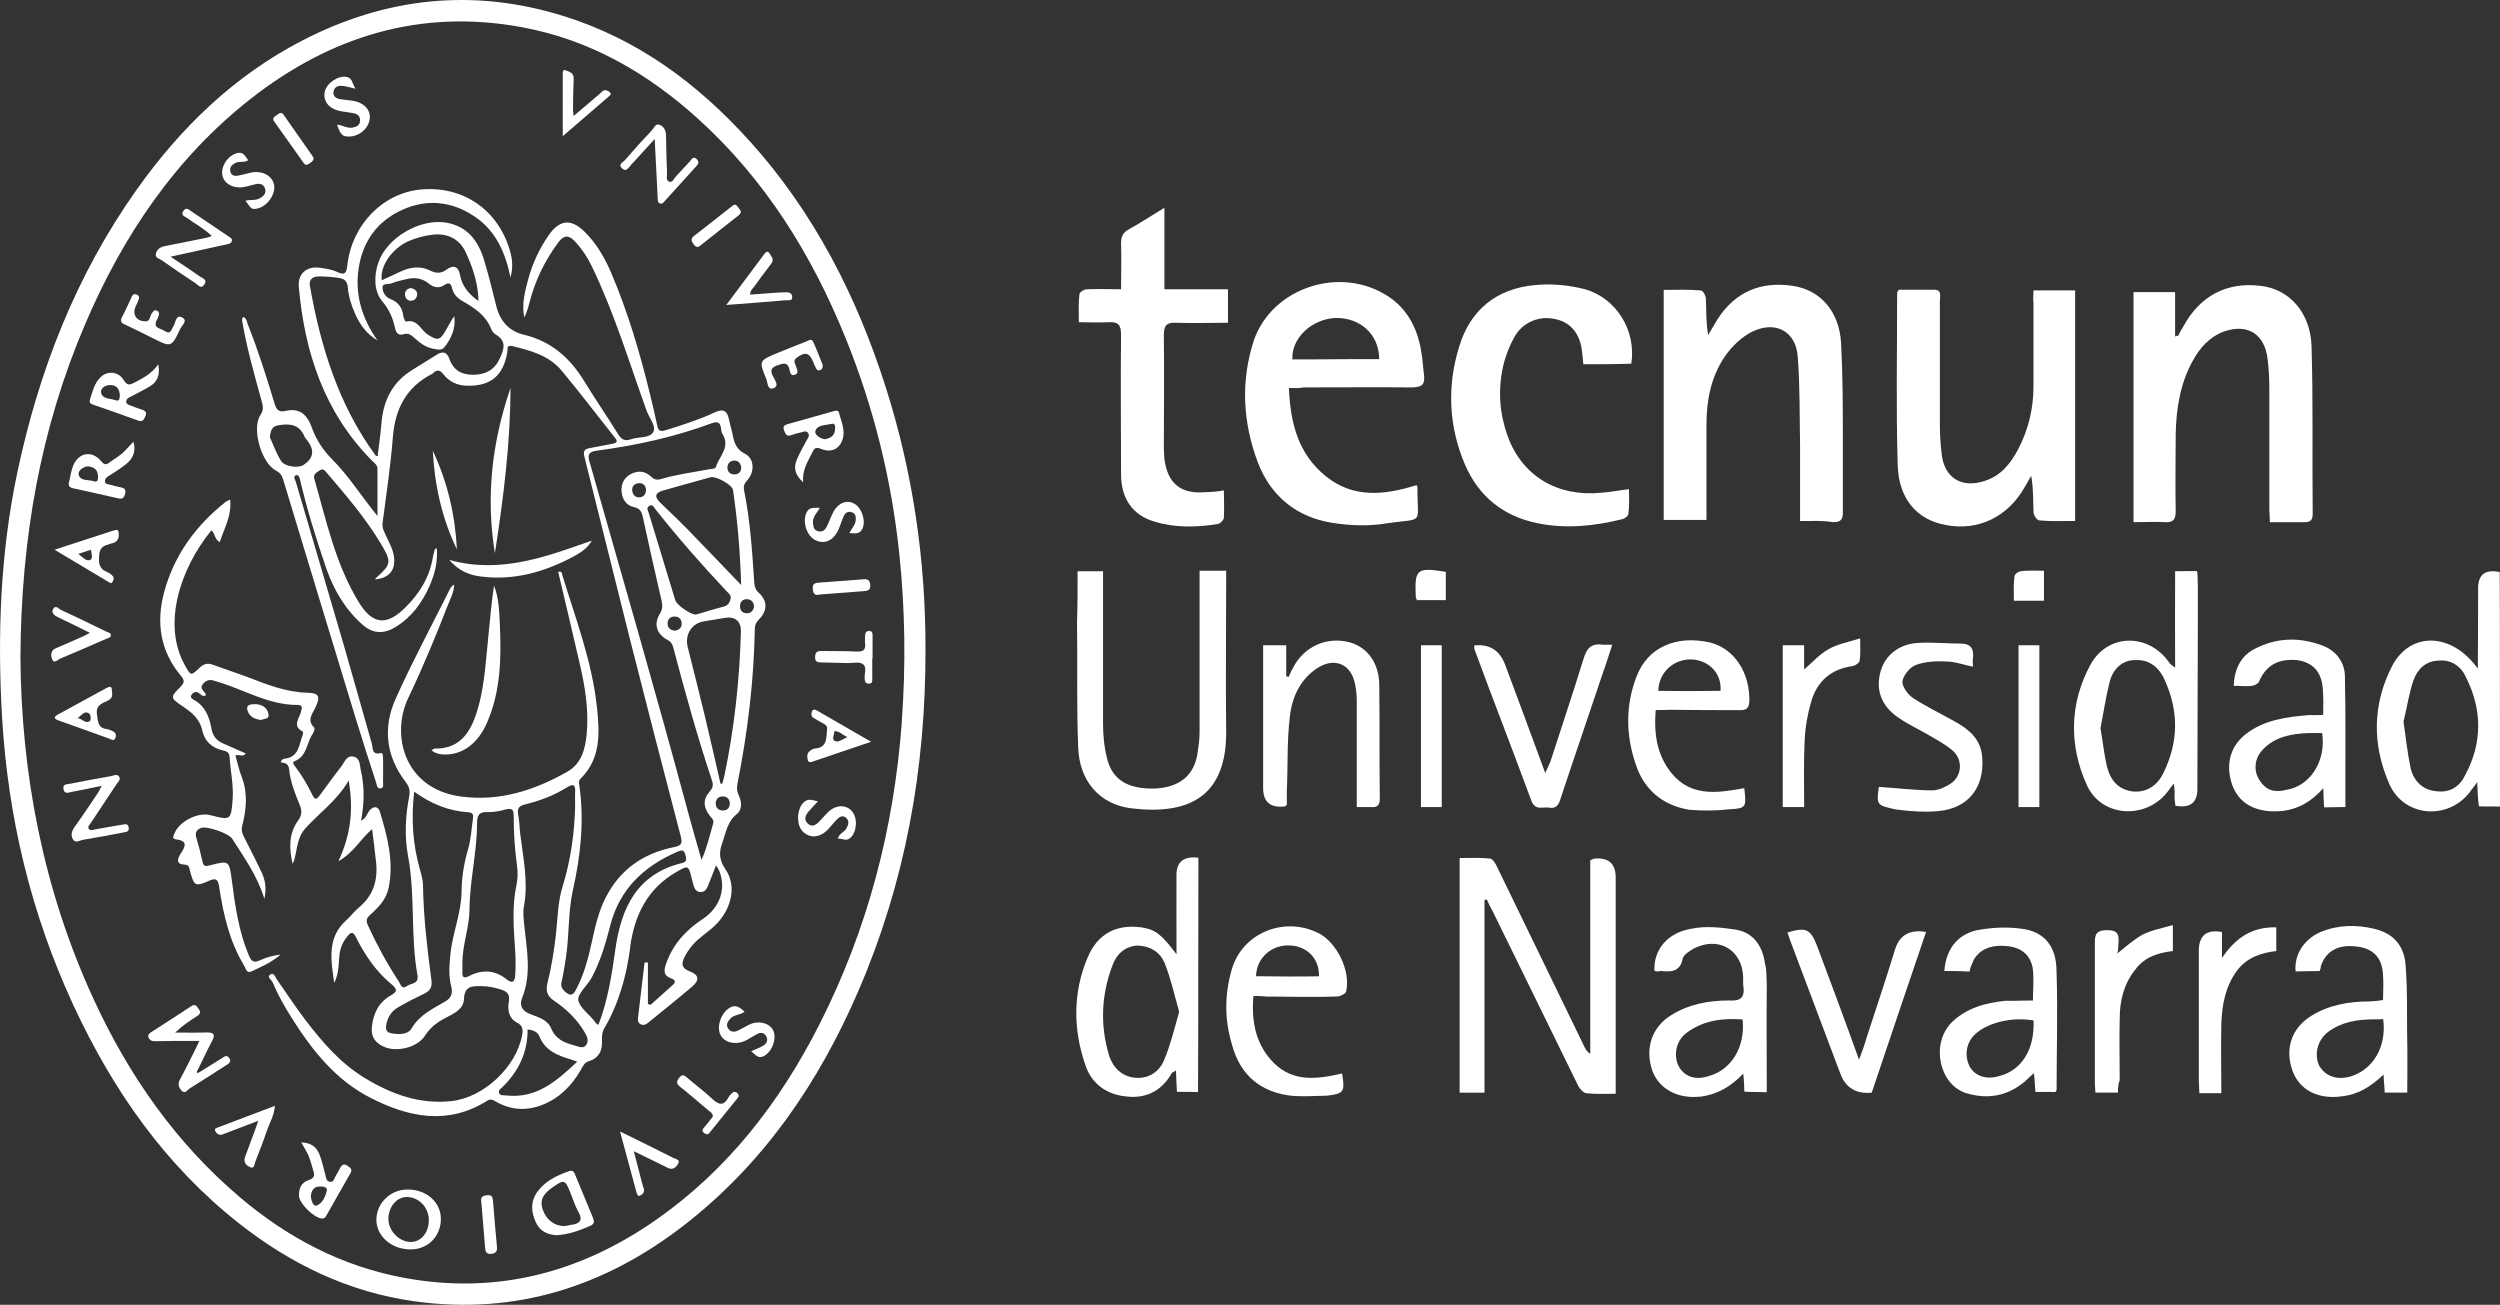 <?xml version="1.0" encoding="utf-8"?>
<!-- Generator: Adobe Illustrator 27.8.0, SVG Export Plug-In . SVG Version: 6.00 Build 0)  -->
<svg version="1.1" id="Capa_2_00000065035705811470077940000016810202743955049401_"
	 xmlns="http://www.w3.org/2000/svg" xmlns:xlink="http://www.w3.org/1999/xlink" x="0px" y="0px" viewBox="0 0 134.122 70"
	 style="enable-background:new 0 0 134.122 70;" xml:space="preserve">
<rect x="0" y="0" width="134.122" height="70" fill="#333333" stroke="none"/>
<g>
	<g id="Capa_1-2">
		<g>
			<g>
				<path style="fill:#FFFFFF;" d="M96.572,27.952c0-1.396,0-2.697,0-3.999c-0.03-1.613,0-3.223-0.125-4.807
					c-0.092-1.364-1.179-1.955-2.418-1.364c-0.588,0.279-1.117,0.805-1.488,1.334c-0.743,1.084-0.992,2.356-0.992,3.66
					c0,1.458,0,2.947,0,4.403c0,0.217,0,0.434,0,0.713c-0.775,0-1.518,0-2.294,0c0-4.061,0-8.155,0-12.34
					c0.651,0,1.334-0.03,1.984,0.03c0.125,0,0.279,0.279,0.279,0.466c0.03,0.621,0,1.271,0.125,1.922
					c0.155-0.279,0.342-0.558,0.496-0.838c0.962-1.488,2.326-2.047,4.031-1.797c1.488,0.217,2.51,1.364,2.605,3.101
					c0.092,1.797,0.092,3.597,0.092,5.425c0,1.209,0,2.418,0,3.627c0,0.404-0.125,0.526-0.526,0.526
					c-0.526-0.092-1.084-0.062-1.768-0.062L96.572,27.952z"/>
				<path style="fill:#FFFFFF;" d="M109.097,15.579c0.775,0,1.488,0,2.231,0c0,4.123,0,8.185,0,12.37
					c-0.651,0-1.301,0.03-1.922-0.03c-0.125,0-0.309-0.279-0.309-0.434c-0.03-0.621,0-1.271-0.125-1.955
					c-0.125,0.187-0.217,0.404-0.342,0.588c-0.9,1.613-2.51,2.388-4.248,2.047c-1.518-0.279-2.51-1.364-2.573-3.194
					c-0.092-3.101-0.03-6.2-0.03-9.272c0-0.03,0.03-0.062,0.092-0.155c0.588,0,1.239,0,1.892,0c0.434,0,0.309,0.342,0.309,0.588
					c0,2.201,0,4.435,0,6.636c0,0.526,0.03,1.055,0.092,1.551c0.125,1.301,1.055,1.892,2.294,1.488
					c0.9-0.279,1.426-0.962,1.83-1.735c0.526-1.022,0.805-2.139,0.805-3.318c0-1.518,0-3.007,0-4.527c-0.03-0.187,0-0.404,0-0.651
					L109.097,15.579z"/>
				<path style="fill:#FFFFFF;" d="M116.848,18.03c0.092-0.187,0.187-0.371,0.309-0.558c0.868-1.581,2.294-2.356,4.094-2.139
					c1.551,0.155,2.697,1.426,2.76,3.223c0.092,2.977,0.03,5.983,0.062,8.992c0,0.279-0.062,0.466-0.404,0.466
					c-0.588,0-1.209,0-1.892,0c0-0.247-0.03-0.466-0.03-0.683c0-2.171,0-4.34,0-6.512c0-0.526-0.03-1.055-0.092-1.551
					c-0.155-1.334-1.055-1.922-2.326-1.488c-0.775,0.279-1.301,0.868-1.675,1.551c-0.683,1.209-0.9,2.573-0.93,3.939
					c0,1.396-0.03,2.76,0,4.156c0,0.434-0.125,0.621-0.588,0.588c-0.526-0.03-1.084,0-1.675,0c0-4.123,0-8.217,0-12.34
					c0.713,0,1.426,0,2.231,0c0,0.805,0,1.613,0,2.388c0.062-0.062,0.125-0.062,0.155-0.03L116.848,18.03z"/>
				<path style="fill:#FFFFFF;" d="M74.444,28.069c2.012-0.287,1.583,0.125,1.601-1.925c0.007-0.035-0.027-0.042-0.045-0.12
					c-1.708,0.543-3.4,0.723-4.874-0.476c-1.473-1.199-1.892-2.802-1.979-4.732c0.329,0.005,0.546,0.022,0.778-0.032
					c1.979,0,3.892-0.017,5.794,0c0.588-0.005,0.733-0.155,0.678-0.681c-0.055-0.379-0.067-0.785-0.132-1.132
					c-0.175-1.251-0.713-2.371-1.792-3.071c-2.565-1.68-6.23-0.474-7.21,2.373c-0.715,2.211-0.583,4.408,0.222,6.544
					c0.698,1.817,2.084,2.922,3.954,3.226c0.987,0.165,2.042,0.197,3.002,0.025L74.444,28.069z M71.667,17.057
					c1.324-0.012,2.316,0.888,2.328,2.211c-1.573-0.012-3.121,0.02-4.662,0.015C69.281,18.134,70.371,17.112,71.667,17.057
					L71.667,17.057z"/>
				<path style="fill:#FFFFFF;" d="M84.945,19.548c-0.03-0.217-0.03-0.404-0.062-0.621c-0.092-0.992-0.588-1.613-1.396-1.797
					c-0.868-0.217-1.768,0.125-2.231,0.93c-0.279,0.496-0.496,1.055-0.621,1.613c-0.279,1.271-0.187,2.51,0.247,3.72
					c0.775,2.139,2.668,3.286,5.053,3.039c0.466-0.03,0.9-0.125,1.458-0.187c0,0.434,0.03,0.868-0.03,1.301
					c0,0.125-0.187,0.279-0.342,0.309c-1.488,0.371-3.007,0.526-4.527,0.217c-1.83-0.371-3.164-1.426-3.907-3.164
					c-0.868-2.047-0.962-4.186-0.309-6.295c0.588-1.984,2.014-3.131,4.061-3.318c0.868-0.092,1.83,0,2.668,0.217
					c1.705,0.466,2.79,2.231,2.51,3.999c-0.838,0.03-1.705,0.03-2.573,0.03V19.548z"/>
				<path style="fill:#FFFFFF;" d="M65.659,26.309c0,0.496,0.03,0.992,0,1.458c0,0.125-0.187,0.309-0.309,0.342
					c-1.147,0.187-2.294,0.217-3.41-0.125c-1.179-0.342-1.797-1.239-1.797-2.543c0-2.481-0.03-4.991,0-7.472
					c0-0.558-0.155-0.713-0.683-0.683c-0.496,0.03-0.992,0-1.581,0c0-0.526-0.03-1.022,0.03-1.488c0-0.125,0.247-0.279,0.404-0.279
					c0.588-0.03,1.147,0,1.83,0c0-0.838,0.03-1.643,0-2.451c0-0.371,0.092-0.588,0.434-0.775c0.621-0.342,1.179-0.713,1.892-1.147
					c0,1.518,0,2.914,0,4.373c1.179,0,2.264,0,3.41,0c0,0.621,0,1.147,0,1.797c-0.93,0-1.86,0.03-2.79,0
					c-0.496-0.03-0.651,0.155-0.651,0.651c0.03,2.047,0,4.094,0,6.14c0,0.187,0.03,0.371,0.03,0.526
					c0.187,1.334,0.9,1.892,2.231,1.768c0.309,0,0.621-0.03,0.962-0.092L65.659,26.309z"/>
				<path style="fill:#FFFFFF;" d="M79.642,48.293c0,3.41,0,6.853,0,10.326c-0.466,0-0.868,0-1.334,0c0-4.156,0-8.342,0-12.587
					c0.558,0,1.117-0.03,1.643,0.03c0.155,0.03,0.309,0.309,0.404,0.526c1.551,3.194,3.101,6.387,4.652,9.581
					c0.062,0.125,0.125,0.247,0.309,0.371c0-3.473,0-6.946,0-10.386c0.125-0.062,0.187-0.092,0.247-0.092
					c0.745-0.061,1.117,0.279,1.117,1.022c0,3.597,0,7.192,0,10.79c0,0.247,0,0.496,0,0.805c-0.588,0-1.084,0.03-1.581-0.03
					c-0.155-0.03-0.342-0.217-0.434-0.404c-1.518-3.101-3.039-6.2-4.557-9.301c-0.125-0.217-0.247-0.466-0.342-0.683
					c-0.03,0-0.092,0-0.125,0.03V48.293z"/>
				<path style="fill:#FFFFFF;" d="M57.813,30.649c0.496,0,0.9,0,1.364,0c0,0.279,0,0.496,0,0.743c0,2.481,0,4.929,0,7.409
					c0,0.651,0.062,1.301,0.217,1.892c0.279,1.147,1.117,1.643,2.543,1.613c1.301-0.062,2.077-0.651,2.294-1.797
					c0.062-0.404,0.125-0.805,0.125-1.209c0-2.635,0-5.27,0-7.905c0-0.247,0-0.466,0-0.775c0.466,0,0.9,0,1.426,0
					c0,0.217,0,0.434,0,0.621c0,2.635-0.03,5.27,0,7.905c0.062,3.66-2.077,4.59-5.116,4.216c-1.675-0.217-2.76-1.458-2.822-3.256
					c-0.092-2.231-0.03-4.495-0.062-6.759c0.03-0.838,0.03-1.735,0.03-2.697L57.813,30.649z"/>
				<path style="fill:#FFFFFF;" d="M132.626,42.327c0.06-0.095,0.155-0.182,0.274-0.374c0.022,0.519,0.035,0.925,0.09,1.304
					c0.399,0.022,0.77,0,1.132,0.015c-0.01-4.221,0.005-8.397-0.015-12.582c-0.768-0.161-1.154,0.125-1.159,0.858
					c-0.005,1.394,0,2.75-0.015,4.325c-1.401-1.95-3.59-1.999-4.577-0.184c-1.089,2.084-1.104,4.283-0.152,6.417
					c0.845,1.817,3.321,1.9,4.42,0.219L132.626,42.327z M129.331,41.24c-0.172-0.81-0.257-1.675-0.386-2.513
					c0.192-0.798,0.297-1.543,0.543-2.254c0.212-0.573,0.648-1.017,1.349-1.032c0.638-0.067,1.179,0.284,1.443,0.86
					c0.897,1.755,0.905,3.555-0.022,5.275c-0.297,0.626-0.823,0.975-1.566,0.87c-0.718-0.062-1.189-0.543-1.359-1.207L129.331,41.24
					z"/>
				<path style="fill:#FFFFFF;" d="M60.586,58.841c1.012,0.06,1.778-0.379,2.289-1.284c0.007-0.035,0.12-0.045,0.214-0.132
					c0.012,0.406,0.032,0.778,0.052,1.149c0.441-0.005,0.805,0.01,1.132,0.015c0.022-4.211,0.005-8.397,0.02-12.575
					c-0.784-0.091-1.177,0.218-1.177,0.927c-0.005,1.394,0,2.75,0.002,4.256c-0.805-1.074-1.144-1.339-1.89-1.446
					c-1.351-0.179-2.358,0.349-2.892,1.65c-0.77,1.832-0.77,3.812-0.122,5.692c0.329,1.07,1.209,1.685,2.368,1.743L60.586,58.841z
					 M59.504,56.637c-0.491-1.62-0.426-3.256,0.175-4.836c0.219-0.608,0.648-1.017,1.321-1.074c0.693,0.02,1.204,0.327,1.468,0.905
					c0.344,0.853,0.534,1.743,0.793,2.648c-0.252,0.893-0.469,1.795-0.808,2.593c-0.262,0.633-0.83,1.01-1.548,0.947
					c-0.718-0.062-1.189-0.543-1.404-1.182H59.504z"/>
				<path style="fill:#FFFFFF;" d="M116.367,42.374c0.06-0.095,0.11-0.157,0.264-0.339c0.01,0.259,0.047,0.414,0.032,0.631
					c-0.007,0.182,0.02,0.371,0.047,0.561c0.796,0.143,1.188-0.166,1.177-0.927c0-3.667,0.03-7.29,0.025-10.922
					c-0.02-0.224,0.005-0.476-0.042-0.743c-0.406,0.012-0.77,0-1.177,0.01c-0.01,1.72-0.005,3.373,0,5.171
					c-0.157-0.112-0.217-0.162-0.279-0.214c-1.104-1.66-3.343-1.648-4.271,0.072c-1.124,2.077-1.154,4.343-0.167,6.487
					c0.828,1.74,3.268,1.812,4.388,0.212L116.367,42.374z M113.036,41.133c-0.145-0.621-0.209-1.261-0.347-2.064
					c0.15-0.77,0.279-1.62,0.481-2.451c0.16-0.658,0.621-1.207,1.391-1.207c0.778-0.032,1.291,0.421,1.576,1.077
					c0.74,1.645,0.755,3.263-0.052,4.939c-0.304,0.661-0.848,1.079-1.608,1.042c-0.823-0.087-1.251-0.593-1.438-1.336H113.036z"/>
				<path style="fill:#FFFFFF;" d="M125.576,58.821c0.897-0.077,1.588-0.499,2.299-1.172c0.012,0.406,0.057,0.673,0.06,0.967
					c0.441-0.005,0.805,0.01,1.212,0c0.01-0.805,0.005-1.538,0.005-2.309c-0.04-1.513,0.025-3.002-0.092-4.495
					c-0.07-1.079-0.646-1.733-1.685-1.982c-0.97-0.234-1.965-0.217-2.904,0.182c-0.905,0.406-1.399,1.242-1.314,2.104
					c0.406-0.012,0.848-0.015,1.289-0.02c0.017-0.07,0.077-0.165,0.057-0.242c0.277-0.85,0.95-1.202,1.945-1.072
					c0.893,0.105,1.354,0.618,1.396,1.511c0.04,0.449,0.007,0.883,0.002,1.359c-0.267,0.045-0.494,0.065-0.753,0.075
					c-1.065,0-2.134,0.182-3.081,0.763c-1.074,0.658-1.453,1.778-1.012,2.984c0.381,1.01,1.361,1.501,2.573,1.351L125.576,58.821z
					 M124.429,57.188c-0.292-0.621-0.107-1.384,0.476-1.83c0.713-0.526,1.516-0.661,2.398-0.671c0.147,0,0.329,0.005,0.553-0.012
					c0.194,1.478-0.538,2.695-1.728,3.069C125.379,57.965,124.771,57.746,124.429,57.188z"/>
				<path style="fill:#FFFFFF;" d="M108.644,58.01c0.147-0.15,0.284-0.262,0.471-0.436c0.055,0.379,0.05,0.708,0.087,1.012
					c0.406-0.012,0.735-0.007,1.065,0c0.052-0.06,0.06-0.095,0.067-0.13c0-2.127,0.067-4.238-0.005-6.382
					c-0.012-1.324-0.668-2.104-1.88-2.249c-0.78-0.115-1.635-0.062-2.403,0.082c-1.087,0.252-1.65,1.07-1.735,2.186
					c0.476,0.005,0.917,0,1.349,0.032c0.042-0.175,0.067-0.277,0.135-0.409c0.237-0.676,0.873-1.037,1.773-0.967
					c0.83,0.052,1.326,0.429,1.481,1.164c0.082,0.571,0.017,1.142,0.015,1.765c-0.476-0.005-0.96,0.025-1.471,0.012
					c-1.055,0.112-2.107,0.374-2.929,1.202c-1.087,1.169-0.611,3.301,0.82,3.754c1.197,0.361,2.241,0.137,3.159-0.633L108.644,58.01
					z M105.652,57.18c-0.292-0.621-0.15-1.356,0.434-1.802c0.678-0.534,1.887-0.83,3.012-0.631c0.065,1.556-0.643,2.67-1.815,2.974
					c-0.715,0.232-1.359,0.002-1.63-0.538L105.652,57.18z"/>
				<path style="fill:#FFFFFF;" d="M124.644,42.277c0.012,0.406,0.015,0.701,0.042,1.037c0.406-0.012,0.735-0.007,1.142-0.017
					c-0.012-2.386,0.027-4.687-0.027-7.048c-0.015-0.701-0.454-1.319-1.157-1.598c-1.276-0.491-2.53-0.461-3.752,0.197
					c-0.681,0.386-1.02,1.037-1.055,1.947c0.406-0.012,0.683,0.055,1.03-0.01c0.155-0.035,0.327-0.142,0.369-0.314
					c0.374-0.79,1.01-1.149,2.014-1.055c0.813,0.122,1.286,0.603,1.364,1.501c0.037,0.449,0.035,0.925,0.022,1.436
					c-0.294,0.002-0.484,0.03-0.735,0.007c-1.237,0.107-2.446,0.254-3.44,1.042c-0.773,0.621-1.067,1.541-0.738,2.61
					c0.294,0.915,0.98,1.409,1.984,1.503c1.152,0.095,2.124-0.294,2.939-1.237L124.644,42.277z M121.223,41.858
					c-0.352-0.524-0.262-1.199,0.175-1.645c0.643-0.688,1.523-0.843,2.413-0.885c0.259-0.01,0.476,0.005,0.77,0
					c0.222,1.521-0.648,2.852-1.945,3.051c-0.586,0.152-1.072,0.035-1.414-0.524V41.858z"/>
				<path style="fill:#FFFFFF;" d="M91.207,58.838c0.907-0.112,1.63-0.524,2.316-1.239c0.047,0.414,0.05,0.708,0.06,0.967
					c0.434,0.03,0.805,0.01,1.202,0.032c0-1.979-0.017-3.892,0-5.794c-0.02-0.371,0-0.77-0.097-1.124
					c-0.137-0.95-0.628-1.655-1.581-1.81c-0.78-0.115-1.601-0.202-2.336-0.05c-1.296,0.202-2.067,1.117-2.012,2.266
					c0.14,0.032,0.242,0.057,0.294,0c0.571,0.065,1.082,0.077,1.222-0.661c0.05-0.207,0.352-0.391,0.566-0.524
					c1.344-0.703,2.63,0.045,2.678,1.523c-0.007,0.182-0.005,0.329,0.005,0.441c0.1,0.648-0.13,0.848-0.745,0.81
					c-1.099-0.007-2.211,0.202-3.166,0.815c-0.997,0.641-1.376,1.76-0.967,2.957c0.381,1.01,1.396,1.511,2.563,1.386L91.207,58.838z
					 M90.061,57.205c-0.299-0.586-0.142-1.391,0.434-1.802c0.893-0.666,1.912-0.788,2.994-0.711
					c0.152,1.503-0.616,2.712-1.832,3.044C90.941,57.968,90.367,57.756,90.061,57.205z"/>
				<path style="fill:#FFFFFF;" d="M72.789,43.299c0-1.984,0-3.844,0-5.704c0-0.309-0.03-0.588-0.092-0.9
					c-0.217-1.084-1.117-1.458-2.047-0.838c-0.93,0.621-1.364,1.613-1.458,2.668c-0.155,1.301-0.092,2.605-0.155,3.907
					c0,0.247,0,0.526,0,0.743c-0.062,0.062-0.092,0.092-0.125,0.092c-0.765,0.083-1.147-0.248-1.147-0.992c0-2.326,0-4.652,0-6.975
					c0-0.217,0-0.434,0-0.683c0.434,0,0.805,0,1.239,0c0,0.558,0,1.117,0,1.675c0.03,0,0.092,0,0.125,0.03
					c0.092-0.217,0.187-0.404,0.309-0.621c0.588-1.022,1.705-1.518,2.852-1.271c0.992,0.217,1.675,1.055,1.705,2.264
					c0.03,2.047,0,4.094,0.03,6.14c0,0.371-0.125,0.496-0.496,0.466c-0.217,0-0.434,0-0.743,0L72.789,43.299z"/>
				<path style="fill:#FFFFFF;" d="M69.398,58.798c0.581,0.03,1.212,0,1.765-0.015c0.942-0.105,1.002-0.199,0.838-1.192
					c-1.321,0.307-2.608,0.474-3.645-0.548c-0.977-0.967-1.229-2.204-1.112-3.605c0.259-0.01,0.476,0.005,0.728,0.027
					c1.212,0,2.483,0.047,3.779-0.007c0.147,0,0.439-0.152,0.464-0.254c0.267-1.109-0.499-2.65-1.481-3.144
					c-1.832-0.917-4.064-0.025-4.645,1.927c-0.404,1.371-0.399,2.727,0.01,4.074c0.446,1.648,1.578,2.58,3.301,2.737L69.398,58.798z
					 M69.214,50.723c0.942,0.042,1.581,0.748,1.546,1.655c-1.142,0.02-2.239,0.01-3.373-0.005
					C67.396,51.421,68.202,50.663,69.214,50.723z"/>
				<path style="fill:#FFFFFF;" d="M92.793,43.414c0.89-0.042,0.907-0.112,0.785-1.132c-1.304,0.237-2.643,0.464-3.68-0.556
					c-0.97-1.002-1.187-2.229-1.07-3.632c0.259-0.01,0.476,0.005,0.701-0.015c1.279,0.015,2.525,0.02,3.737,0.02
					c0.329,0.005,0.553-0.012,0.583-0.446c0.047-1.566-0.813-2.872-2.129-3.189c-1.81-0.399-3.328,0.262-3.927,1.842
					c-0.591,1.546-0.568,3.126-0.055,4.645c0.436,1.389,1.438,2.254,2.884,2.491c0.718,0.062,1.453,0.057,2.171-0.027L92.793,43.414
					z M90.801,35.379c0.935,0.077,1.573,0.783,1.503,1.683c-1.142,0.017-2.204,0.02-3.338,0.002
					C88.991,36.044,89.824,35.326,90.801,35.379L90.801,35.379z"/>
				<path style="fill:#FFFFFF;" d="M103.331,49.998c-0.992,2.914-1.955,5.766-2.914,8.621c-0.826,0.083-1.384-0.248-1.675-0.992
					c-0.9-2.388-1.797-4.774-2.697-7.162c-0.062-0.155-0.092-0.309-0.155-0.434c0.992-0.309,1.239-0.187,1.581,0.683
					c0.743,1.984,1.488,3.969,2.264,6.14c0.187-0.496,0.309-0.838,0.404-1.179c0.526-1.613,1.055-3.194,1.551-4.807
					c0.248-0.723,0.795-1.012,1.643-0.868L103.331,49.998z"/>
				<path style="fill:#FFFFFF;" d="M86.496,34.586c-0.187,0.558-0.342,1.084-0.526,1.581c-0.743,2.231-1.518,4.465-2.264,6.729
					c-0.092,0.309-0.247,0.496-0.588,0.434c-0.342-0.062-0.743,0.187-0.962-0.371c-0.992-2.697-2.047-5.395-3.039-8.092
					c-0.03-0.062-0.03-0.155-0.03-0.217c0.03-0.03,0.062-0.03,0.062-0.03c0.765-0.061,1.291,0.269,1.581,0.992
					c0.713,1.922,1.426,3.814,2.171,5.861c0.125-0.279,0.217-0.466,0.279-0.621c0.588-1.83,1.209-3.66,1.768-5.487
					c0.187-0.621,0.434-0.868,1.084-0.775c0.092,0,0.217,0,0.466,0L86.496,34.586z"/>
				<path style="fill:#FFFFFF;" d="M100.788,42.215c0.992,0.062,1.955,0.187,2.884,0.187c0.342,0,0.713-0.187,0.992-0.371
					c0.588-0.404,0.651-1.239,0.125-1.735c-0.466-0.404-1.022-0.683-1.551-0.992c-0.434-0.247-0.9-0.466-1.301-0.743
					c-0.93-0.588-1.301-1.426-1.084-2.388c0.187-0.9,0.9-1.581,1.955-1.675c0.775-0.062,1.581,0.03,2.388,0.03
					c0.558,0,0.713,0.309,0.651,0.805c-0.03,0.125,0,0.247,0,0.434c-0.496-0.092-0.962-0.279-1.426-0.279
					c-0.558-0.03-1.117,0-1.643,0.187c-0.309,0.125-0.651,0.526-0.713,0.868c-0.03,0.279,0.279,0.713,0.558,0.9
					c0.713,0.466,1.488,0.838,2.264,1.271c0.775,0.434,1.396,0.962,1.458,1.922c0.125,1.643-0.775,2.76-2.418,2.884
					c-0.743,0.062-1.488,0-2.201-0.092c-1.055-0.217-1.055-0.247-0.93-1.209L100.788,42.215z"/>
				<path style="fill:#FFFFFF;" d="M113.625,58.616c-0.434,0-0.775,0-1.209,0c0-0.155-0.03-0.342-0.03-0.496
					c0-2.543,0-5.053,0-7.596c0-0.526,0.217-0.621,0.683-0.621c0.496,0,0.621,0.187,0.588,0.651c-0.03,0.247,0,0.526-0.092,0.621
					c0.434-0.342,0.868-0.743,1.364-1.022c0.466-0.247,1.022-0.342,1.643-0.526c0,0.558,0,0.962,0,1.396
					c-0.775,0.092-1.518,0.309-2.014,0.992c-0.621,0.775-0.838,1.675-0.838,2.635c-0.03,1.117,0,2.201,0,3.318
					c-0.092,0.187-0.092,0.404-0.092,0.651L113.625,58.616z"/>
				<path style="fill:#FFFFFF;" d="M119.206,49.998c0,0.496,0,0.93,0,1.396c0.713-1.055,1.581-1.675,2.914-1.643
					c0,0.434,0,0.805,0,1.271c-0.805,0.092-1.581,0.342-2.109,1.055c-0.621,0.838-0.805,1.83-0.838,2.852
					c-0.03,1.209,0,2.451,0,3.72c-0.404,0-0.775,0-1.179,0c0-0.247-0.03-0.466-0.03-0.713c0-2.326,0-4.652,0-6.975
					c0.02-0.786,0.433-1.107,1.239-0.962L119.206,49.998z"/>
				<path style="fill:#FFFFFF;" d="M96.789,43.299c-0.434,0-0.775,0-1.147,0c0-2.884,0-5.766,0-8.681c0.342,0,0.713,0,1.147,0
					c0,0.434,0,0.9,0,1.301c0.434-0.371,0.805-0.805,1.301-1.084c0.466-0.279,1.022-0.371,1.705-0.588
					c0,0.526,0.03,0.868-0.03,1.209c0,0.092-0.217,0.247-0.371,0.279c-1.179,0.155-1.922,0.838-2.231,1.922
					c-0.187,0.651-0.309,1.334-0.342,1.984c-0.062,1.179-0.03,2.388-0.03,3.66L96.789,43.299z"/>
				<path style="fill:#FFFFFF;" d="M109.409,43.299c-0.371,0-0.713,0-1.117,0c0-2.884,0-5.766,0-8.681c0.342,0,0.683,0,1.117,0
					C109.409,37.47,109.409,40.355,109.409,43.299z"/>
				<path style="fill:#FFFFFF;" d="M77.349,43.299c-0.404,0-0.743,0-1.117,0c0-2.884,0-5.766,0-8.681c0.371,0,0.713,0,1.117,0
					C77.349,37.503,77.349,40.355,77.349,43.299z"/>
				<path style="fill:#FFFFFF;" d="M109.656,30.617c0,0.588,0,1.084,0,1.613c-0.526,0-1.022,0-1.613,0
					c0-0.434-0.03-0.868,0.03-1.301c0-0.125,0.217-0.279,0.342-0.279c0.371-0.062,0.775-0.03,1.239-0.03L109.656,30.617z"/>
				<path style="fill:#FFFFFF;" d="M77.566,30.679c0,0.496,0,0.992,0,1.518c-0.526,0-1.022,0-1.551,0
					c-0.03-0.062-0.062-0.155-0.062-0.217C75.89,30.522,76.015,30.43,77.566,30.679z"/>
			</g>
			<g>
				<path style="fill:#FFFFFF;" d="M38.699,42.731c-0.16,0.025-0.262,0.127-0.292,0.272C38.44,42.855,38.54,42.753,38.699,42.731z"
					/>
				<path style="fill:#FFFFFF;" d="M40.198,7.549c-2.76-3.059-5.978-5.447-9.972-6.691c-4.869-1.516-9.556-0.992-14.033,1.329
					c-3.637,1.885-6.512,4.672-8.868,7.998c-3.248,4.582-5.24,9.693-6.397,15.17c-0.912,4.323-1.072,8.696-0.82,13.068
					c0.309,5.4,1.556,10.61,3.844,15.537c2.099,4.517,4.886,8.521,8.833,11.642c2.812,2.226,5.963,3.74,9.521,4.221
					c5.353,0.725,10.134-0.798,14.367-4.071c4.295-3.323,7.257-7.671,9.386-12.61c2.498-5.791,3.607-11.867,3.592-18.294
					c0.012-4.709-0.658-9.451-2.132-14.073c-1.558-4.896-3.857-9.391-7.32-13.23L40.198,7.549z M48.382,38.724
					c-0.416,5.709-1.835,11.149-4.43,16.252c-2.109,4.151-4.896,7.771-8.751,10.463c-4.079,2.85-8.574,4.029-13.52,3.116
					c-3.333-0.616-6.245-2.146-8.818-4.33c-3.44-2.922-5.953-6.529-7.833-10.603c-2.732-5.923-3.892-12.176-3.934-18.354
					c0.035-6.397,1.079-12.286,3.478-17.892c2.012-4.702,4.802-8.875,8.863-12.066c4.29-3.366,9.127-4.859,14.572-3.849
					c3.64,0.673,6.734,2.458,9.456,4.926c3.61,3.273,6.1,7.3,7.913,11.78c1.501,3.712,2.453,7.566,2.869,11.545
					c0.314,2.997,0.352,6.001,0.132,9.012L48.382,38.724z"/>
				<path style="fill:#FFFFFF;" d="M33.806,50.816c0.227-1.708,0.922-3.134,2.473-4.031c0.648-0.374,0.656-0.371,0.828,0.332
					c0.03,0.122,0.062,0.244,0.095,0.364c0.057,0.202,0.15,0.374,0.394,0.376c0.217,0.002,0.314-0.16,0.384-0.329
					c0.14-0.339,0.269-0.683,0.431-1.097c0.085,0.132,0.13,0.184,0.157,0.244c0.409,0.962,0.085,1.997-0.868,2.628
					c-0.9,0.596-1.586,1.341-1.955,2.371c-0.132,0.371-0.18,0.663,0.274,0.82c0.194,0.067,0.262,0.182,0.077,0.347
					c-0.396,0.354-0.793,0.708-1.189,1.065c-0.05-0.012-0.097-0.025-0.147-0.037v-2.234c-0.06,0-0.12,0-0.179,0
					c-0.117,0.992-0.237,1.987-0.354,2.979c-0.015,0.13,0.005,0.259,0.132,0.329c0.17,0.095,0.307,0.015,0.439-0.095
					c0.78-0.641,1.571-1.266,2.338-1.92c0.396-0.337,0.371-0.621-0.107-0.803c-0.514-0.194-0.476-0.459-0.267-0.85
					c0.157-0.292,0.347-0.551,0.583-0.773c0.264-0.244,0.556-0.459,0.833-0.688c1.03-0.858,1.401-2.226,0.745-3.174
					c-0.344-0.499-0.361-0.907-0.172-1.426c0.199-0.548,0.264-1.132,0.78-1.543c0.299-0.239,0.267-0.663,0.1-1.007
					c-0.102-0.209-0.11-0.396-0.067-0.621c0.546-2.742,0.883-5.51,0.93-8.309c0.002-0.217,0.08-0.354,0.232-0.509
					c0.454-0.464,0.454-0.992-0.012-1.416c-0.182-0.167-0.234-0.329-0.249-0.556c-0.11-1.653-0.214-3.306-0.543-4.934
					c-0.05-0.247,0.012-0.384,0.175-0.563c0.404-0.446,0.371-1.159-0.127-1.409c-0.464-0.232-0.578-0.583-0.661-1.012
					c-0.055-0.282-0.145-0.558-0.202-0.84c-0.092-0.461-0.302-0.583-0.758-0.371c-0.85,0.394-1.743,0.681-2.638,0.957
					c-0.332,0.102-0.401-0.002-0.459-0.287c-0.11-0.546-0.244-1.087-0.376-1.63c-0.541-2.226-1.187-4.418-2.087-6.527
					c-0.349-0.818-0.793-1.581-1.431-2.209c-0.723-0.713-1.339-0.643-1.92,0.189c-0.511,0.733-0.878,1.533-1.107,2.391
					c-0.177,0.658-0.349,1.324-0.204,2.024c0.127-0.259,0.212-0.526,0.279-0.798c0.302-1.184,0.825-2.261,1.556-3.241
					c0.282-0.379,0.551-0.396,0.878-0.047c0.374,0.399,0.671,0.845,0.907,1.334c1.209,2.505,2.009,5.163,2.949,7.771
					c0.14,0.384,0.534,0.823,0.342,1.139c-0.202,0.334-0.793,0.229-1.197,0.379c-0.334,0.122-0.514-0.005-0.693-0.294
					c-0.586-0.95-1.222-1.87-1.802-2.822c-0.765-1.251-1.778-2.149-3.243-2.496c-0.808-0.192-1.284-0.745-1.483-1.556
					c-0.197-0.803-0.399-1.608-0.633-2.401c-0.304-1.025-0.86-1.827-1.994-2.047c-1.419-0.272-3.243,0.783-3.7,2.149
					c-0.239,0.718-0.234,1.531,0.219,2.067c0.389,0.459,0.568,0.912,0.686,1.448c0.055,0.247,0.182,0.399,0.456,0.312
					c0.244-0.077,0.394,0.035,0.568,0.192c0.294,0.264,0.613,0.514,1.017,0.588c0.207,0.037,0.446,0.117,0.608-0.087
					c0.381-0.484,0.611-1.025,0.526-1.663c-0.179,0.244-0.309,0.509-0.456,0.765c-0.319,0.553-0.441,0.561-0.965,0.227
					c-0.381-0.244-0.553-0.858-1.182-0.696c-0.02,0.005-0.115-0.175-0.127-0.274c-0.05-0.451-0.257-0.77-0.693-0.935
					c-0.284-0.11-0.429-0.386-0.429-0.636c0-0.229,0.327-0.14,0.499-0.214c0.244-0.105,0.516-0.152,0.778-0.219
					c0.426-0.11,0.833-0.06,1.179,0.217c0.287,0.229,0.563,0.304,0.883,0.087c0.194-0.132,0.334-0.095,0.384,0.145
					c0.072,0.347,0.292,0.571,0.583,0.735c0.646,0.366,1.251,0.768,1.533,1.508c0.042,0.11,0.142,0.222,0.244,0.284
					c0.591,0.347,0.434,0.785,0.212,1.274c-0.284,0.621-0.765,0.873-1.419,0.88c-0.626,0.005-1.077-0.244-1.289-0.858
					c-0.127-0.366-0.359-0.419-0.671-0.224c-0.429,0.267-0.853,0.538-1.284,0.8c-1.097,0.661-1.596,1.663-1.69,2.909
					c-0.045,0.581-0.135,1.159-0.204,1.743c-0.065-0.015-0.087-0.015-0.095-0.025c-1.999-2.725-2.962-5.851-3.54-9.127
					c-0.05-0.287,0.107-0.481,0.431-0.491c0.379-0.01,0.753,0.02,1.129,0.077c0.322,0.05,0.449,0.192,0.479,0.524
					c0.04,0.484,0.194,0.955,0.389,1.401c0.257,0.588,0.628,1.089,1.202,1.431c-0.828-1.174-1.227-2.453-1.012-3.869
					c0.219-1.456,1.005-2.543,2.353-3.146c1.311-0.586,2.605-0.459,3.812,0.327c1.187,0.77,1.705,1.96,1.979,3.303
					c0.147-0.496,0.107-0.967-0.027-1.433c-0.643-2.201-2.52-3.488-4.782-3.281c-2.029,0.184-3.697,1.885-3.939,4.044
					c-0.045,0.401-0.105,0.596-0.561,0.374c-0.269-0.13-0.586-0.17-0.888-0.217c-0.725-0.112-1.224,0.302-1.157,1.032
					c0.314,3.515,1.369,6.729,3.919,9.306c0.122,0.125,0.297,0.232,0.299,0.431c0.005,0.848,0.002,1.695,0.002,2.543
					c-0.84-1.02-1.518-2.117-2.413-3.019c-0.509-0.511-0.875-1.065-1.107-1.715c-0.249-0.703-0.653-1.084-1.441-0.897
					c-0.312,0.075-0.459-0.057-0.558-0.386c-0.429-1.431-0.88-2.857-1.433-4.246c-0.06-0.152-0.065-0.344-0.259-0.414
					c-0.087,0.132-0.042,0.237-0.025,0.342c0.247,1.421,0.646,2.805,1.027,4.193c0.07,0.254,0.112,0.456-0.075,0.738
					c-0.479,0.72,0.062,2.568,0.835,2.967c0.222,0.115,0.319,0.249,0.384,0.466c1.304,4.308,2.61,8.613,3.924,12.919
					c0.342,1.119,0.706,2.231,1.065,3.346c0.04,0.125,0.042,0.329,0.227,0.322c0.214-0.01,0.142-0.217,0.147-0.342
					c0.01-0.431,0.005-0.865,0-1.299c0-0.105-0.017-0.284-0.122-0.257c-0.499,0.13-0.414-0.287-0.481-0.511
					c-0.506-1.745-0.985-3.5-1.493-5.245c-0.855-2.934-1.725-5.864-2.583-8.795c-0.032-0.112-0.175-0.262,0.017-0.364
					c0.125,0.005,0.167,0.082,0.189,0.175c0.384,1.63,0.873,3.228,1.419,4.809c0.404,1.172,1.025,2.231,1.965,3.056
					c0.566,0.496,1.154,0.494,1.79,0.097c0.843-0.526,1.399-1.294,1.792-2.179c0.279-0.631,0.451-1.299,0.391-2.012
					c-0.067,0.01-0.097,0.007-0.097,0.015c-0.042,0.155-0.092,0.309-0.117,0.466c-0.177,1.074-0.725,1.942-1.488,2.695
					c-0.992,0.982-1.745,0.902-2.476-0.287c-1.254-2.044-1.745-4.368-2.393-6.631c-0.077-0.269,0.137-0.337,0.289-0.449
					c0.162-0.12,0.259-0.015,0.359,0.102c1.042,1.219,2.089,2.438,2.917,3.819c0.601,1.005,0.571,1.109-0.284,1.872
					c-0.01,0.007-0.002,0.035-0.005,0.052c0.748-0.08,1.087-0.491,1-1.204c-0.052-0.421-0.272-0.78-0.439-1.157
					c-0.095-0.209-0.209-0.401-0.175-0.661c0.199-1.536,0.431-3.069,0.553-4.612c0.12-1.523,0.725-2.685,2.107-3.393
					c0.015-0.007,0.03-0.02,0.042-0.032c0.207-0.197,0.364-0.199,0.561,0.055c0.299,0.381,0.713,0.591,1.214,0.611
					c1.294,0.05,1.989-0.509,2.214-1.78c0.027-0.152-0.057-0.419,0.254-0.344c0.987,0.234,1.982,0.501,2.663,1.319
					c0.98,1.177,1.905,2.398,2.857,3.595c0.192,0.239,0.07,0.292-0.16,0.332c-0.391,0.067-0.778,0.155-1.167,0.224
					c-0.272,0.047-0.399,0.122-0.312,0.459c0.825,3.263,1.62,6.534,2.446,9.798c0.893,3.525,1.8,7.045,2.722,10.563
					c0.105,0.396,0.042,0.511-0.371,0.593c-1.643,0.332-2.902,1.204-3.67,2.735c-0.376,0.75-0.553,1.558-0.73,2.363
					c-0.194,0.88-0.419,1.748-0.85,2.553c-0.16,0.297-0.289,0.347-0.563,0.117c-0.194-0.162-0.264-0.297-0.207-0.543
					c0.1-0.436,0.172-0.883,0.237-1.326c0.179-1.194,0.11-2.433,0.371-3.595c0.416-1.855,0.611-3.69,0.352-5.569
					c-0.02-0.142-0.067-0.287,0.055-0.406c1.094-1.077,1.03-2.436,0.888-3.794c-0.257-2.456-1.132-4.754-1.852-7.093
					c-0.027-0.09-0.012-0.274-0.232-0.212c0.391,1.665,0.788,3.326,1.169,4.986c0.279,1.214,0.476,2.441,0.361,3.695
					c-0.075,0.81-0.274,1.603-1.035,2.037c-1.775,1.012-3.677,1.618-5.736,1.331c-3.039-0.424-3.74-3.321-2.807-5.275
					c0.775-1.625,1.466-3.288,2.119-4.966c0.135-0.347,0.332-0.686,0.352-1.124c-0.207,0.11-0.252,0.279-0.319,0.416
					c-0.952,1.9-1.96,3.774-2.827,5.712c-0.688,1.533-0.521,3.066,0.521,4.435c0.187,0.247,0.274,0.451,0.212,0.775
					c-0.207,1.067-0.264,2.159-0.065,3.226c0.396,2.119,0.122,4.283,0.506,6.397c0.085,0.474-0.357,0.419-0.573,0.578
					c-0.274,0.202-0.334-0.1-0.424-0.237c-0.633-0.965-1.184-1.977-1.665-3.027c-0.11-0.237-0.077-0.381,0.12-0.558
					c0.446-0.396,0.865-0.823,0.992-1.443c0.292-1.411-0.062-2.755-0.466-4.084c-0.095-0.312-0.347-0.332-0.573-0.052
					c-0.13,0.162-0.165,0.399-0.436,0.526c0.17-0.932,0.192-1.825-0.017-2.71c-0.065-0.272-0.027-0.631-0.369-0.72
					c-0.396-0.105-0.496,0.289-0.673,0.516c-0.401,0.509-0.773,1.04-1.162,1.558c-0.117,0.155-0.234,0.299-0.379,0.002
					c-0.269-0.551-0.576-1.079-0.95-1.568c-0.06-0.077-0.167-0.214-0.027-0.267c0.681-0.257,0.643-0.98,0.975-1.461
					c0.065-0.095,0.13-0.302,0.087-0.344c-0.419-0.401-0.09-0.743,0.07-1.087c0.267-0.581,0.199-0.768-0.449-0.783
					c-1.129-0.03-2.142-0.434-3.169-0.828c-0.621-0.239-1.259-0.436-1.882-0.671c-0.292-0.11-0.506-0.047-0.728,0.167
					c-0.464,0.444-0.461,0.426-0.773-0.127c-1.227-2.164-0.302-5.141,1.409-7.247c0.217,0.137,0.152,0.471,0.454,0.626
					c0.239-0.743,0.651-1.416,0.558-2.281c-0.117,0.057-0.187,0.08-0.239,0.12c-1.598,1.266-2.757,2.845-3.296,4.822
					c-0.446,1.638-0.227,3.186,0.902,4.52c0.232,0.274,0.147,0.404-0.057,0.608c-0.526,0.524-0.521,0.573,0.107,0.995
					c0.501,0.337,0.947,0.678,1.089,1.329c0.125,0.568,0.516,0.935,1.104,1.062c0.179,0.04,0.342,0.092,0.357,0.332
					c0.045,0.773,0.227,1.538,0.165,2.314c-0.09,1.104-0.105,1.104-1.167,0.835c-0.017-0.005-0.035-0.01-0.052-0.012
					c-0.653-0.162-1.645,0.344-1.895,0.972c-0.047,0.12-0.172,0.302,0.077,0.332c0.668,0.08,0.486,0.399,0.249,0.77
					c-0.179,0.279-0.264,0.566,0.222,0.586c0.242,0.01,0.237,0.18,0.277,0.327c0.222,0.818,0.274,0.868,1.01,0.543
					c0.421-0.184,0.499-0.062,0.561,0.342c0.222,1.463,0.551,2.902,1.329,4.193c0.095,0.157,0.13,0.449,0.399,0.324
					c0.543-0.252,1.099-0.496,1.568-0.91c-0.384,0.057-0.758,0.147-1.099,0.307c-0.359,0.17-0.479,0.055-0.621-0.284
					c-0.531-1.281-0.725-2.633-0.9-3.991c-0.137-1.077-0.147-1.082-1.182-0.813c-0.209,0.055-0.332,0.07-0.389-0.187
					c-0.095-0.439-0.209-0.875-0.337-1.306c-0.077-0.264,0.022-0.424,0.252-0.514c0.314-0.12,1.496,0.289,1.683,0.588
					c0.626,1,1.334,1.952,1.718,3.211c0.14-0.613,0.027-1.062-0.182-1.491c-0.299-0.616-0.601-1.229-0.915-1.835
					c-0.105-0.199-0.147-0.369-0.087-0.608c0.219-0.865,0.304-1.733-0.03-2.6c-0.145-0.374-0.229-0.773-0.337-1.142
					c0.184-0.122,0.376,0.122,0.553-0.122c-0.426-0.187-0.813-0.361-1.204-0.529c-0.342-0.145-0.558-0.391-0.626-0.755
					c-0.12-0.656-0.327-1.251-0.965-1.596c-0.097-0.052-0.227-0.152-0.087-0.299c0.09-0.097,0.179-0.162,0.329-0.082
					c0.127,0.067,0.224,0.257,0.416,0.14c-0.022-0.219-0.421-0.332-0.127-0.641c0.262-0.274,0.479-0.165,0.768-0.077
					c1.421,0.424,2.73,1.247,4.278,1.239c0.297,0,0.229,0.182,0.179,0.371c-0.092,0.359-0.484,0.755,0.097,1.06
					c0.022,0.012,0.022,0.105,0.005,0.15c-0.207,0.526-0.192,1.219-0.985,1.304c-0.085,0.01-0.175,0.052-0.202,0.194
					c0.222,0.03,0.421,0.065,0.451,0.376c0.065,0.668,0.314,1.294,0.568,1.91c0.132,0.317,0.12,0.551-0.09,0.84
					c-0.509,0.711-0.481,1.511-0.292,2.321c0.095-0.179,0.132-0.369,0.17-0.561c0.087-0.461,0.17-0.95,0.481-1.304
					c0.743-0.843,1.695-1.483,2.358-2.603c0.267,1.571,0.11,2.909-0.553,4.328c0.825-0.466,1.179-1.187,1.81-1.725
					c0.077,0.651,0.155,1.219,0.214,1.792c0.1,0.957-0.155,1.778-0.92,2.411c-0.249,0.204-0.444,0.474-0.686,0.691
					c-1.027,0.927-0.823,2.082-0.643,3.361c0.277-0.558,0.224-1.055,0.284-1.526c0.047-0.371,0.179-0.678,0.419-0.972
					c0.232-0.284,0.327-0.234,0.474,0.062c0.479,0.96,1.082,1.835,1.915,2.52c0.347,0.287,0.249,0.409-0.07,0.593
					c-0.646,0.371-0.927,0.965-1.002,1.693c-0.057,0.541,0.204,0.855,0.656,1.055c0.681,0.304,1.79,0.037,2.189-0.591
					c0.277-0.434,0.633-0.711,1.072-0.942c0.444-0.232,1.005-0.471,1.025-1.025c0.03-0.753,0.486-0.696,0.972-0.696
					c0.347,0,0.678,0.077,1.007,0.179c0.327,0.102,0.501,0.247,0.429,0.651c-0.08,0.436-0.007,0.895,0.441,1.129
					c0.309,0.162,0.324,0.366,0.272,0.663c-0.302,1.7-2.052,3.351-3.782,3.543c-1.713,0.189-3.231-0.369-4.662-1.239
					c-1.304-0.79-2.279-1.925-3.189-3.119c-0.534-0.701-1.017-1.441-1.523-2.164c-0.087-0.125-0.155-0.381-0.327-0.284
					c-0.259,0.147,0.042,0.299,0.095,0.429c0.277,0.666,0.633,1.294,1.017,1.902c1.097,1.74,2.356,3.341,4.231,4.298
					c2.047,1.047,4.143,1.488,6.26,0.162c0.207-0.13,0.327-0.037,0.481,0.05c0.805,0.454,1.645,0.504,2.498,0.162
					c0.907-0.361,1.553-1.02,2.039-1.852c0.112-0.194,0.189-0.414,0.461-0.494c0.501-0.147,0.696-0.534,0.686-1.035
					c-0.005-0.252-0.012-0.491,0.127-0.728c0.788-1.341,1.184-2.812,1.389-4.343L33.806,50.816z M25.721,16.167
					c0,0-0.02-0.005-0.027-0.01c-0.007,0-0.015,0.002-0.022,0.005c0-0.005,0-0.01,0-0.015c-0.436-0.302-0.778-0.663-0.935-1.169
					c-0.022-0.072-0.042-0.147-0.055-0.227c-0.082-0.444-0.347-0.571-0.733-0.284c-0.289,0.214-0.548,0.209-0.88,0.045
					c-0.511-0.254-1.047-0.192-1.563,0.05c-0.339,0.16-0.681,0.314-1.025,0.474c-0.112-0.753,0.556-1.718,1.451-2.104
					c0.396-0.17,0.818-0.282,1.247-0.337c0.805-0.105,1.476,0.214,1.815,0.955c0.376,0.82,0.663,1.678,0.676,2.598
					c0,0,0.005,0.002,0.005,0.005l-0.005,0.012l0.005-0.012c0.005,0,0.012,0.005,0.017,0.007c0.015-0.002,0.032-0.007,0.047-0.01
					c-0.007,0.007-0.015,0.022-0.02,0.02L25.721,16.167z M16.28,24.948c-0.274,0.177-1,0.097-1.202-0.222
					c-0.264-0.419-0.429-0.9-0.601-1.271c0.047-0.396,0.112-0.588,0.504-0.648c0.621-0.092,1.087-0.017,1.351,0.608
					c0.04,0.097,0.127,0.175,0.189,0.262c0.367,0.507,0.286,0.931-0.244,1.271L16.28,24.948z M38.792,43.481
					c-0.259,0-0.406-0.157-0.394-0.401c0-0.027,0.005-0.052,0.01-0.077c0.032-0.147,0.132-0.249,0.292-0.272
					c0.027-0.005,0.055-0.005,0.085-0.005c0.212,0.01,0.332,0.13,0.361,0.302c0.005,0.025,0.005,0.05,0.007,0.075
					C39.153,43.312,39.036,43.481,38.792,43.481L38.792,43.481z M38.859,41.631c-0.03,0.14-0.072,0.274-0.11,0.411
					c-0.032,0-0.062,0-0.095,0c-0.269-1.167-0.531-2.336-0.81-3.503c-0.307-1.274-0.628-2.545-0.947-3.817
					c-0.175-0.686,0.222-1.301,0.902-1.394c0.374-0.052,0.745-0.127,1.117-0.184c0.524-0.082,0.848,0.199,0.833,0.728
					c-0.07,2.613-0.354,5.2-0.888,7.758L38.859,41.631z M36.226,32.195c-0.474-1.546-0.945-3.091-1.411-4.64
					c-0.042-0.14-0.175-0.324,0.037-0.426c0.177-0.085,0.239,0.107,0.324,0.209c1.197,1.508,2.463,2.954,3.782,4.355
					c0.107,0.115,0.252,0.214,0.247,0.376c-0.045,0.249-0.137,0.414-0.391,0.479c-0.489,0.122-0.967,0.279-1.451,0.416
					C37.129,33.03,36.313,32.477,36.226,32.195L36.226,32.195z M36.573,33.464c-0.002,0.224-0.162,0.339-0.361,0.374
					c-0.244-0.025-0.386-0.142-0.396-0.371c-0.007-0.229,0.122-0.381,0.347-0.391c0.247-0.01,0.411,0.137,0.409,0.389L36.573,33.464
					z M40.108,32.148c0.219,0.02,0.332,0.18,0.349,0.399c-0.045,0.217-0.17,0.356-0.396,0.354c-0.229-0.002-0.364-0.152-0.361-0.374
					C39.704,32.28,39.851,32.123,40.108,32.148z M39.39,24.711c0.229-0.005,0.347,0.147,0.376,0.369
					c-0.01,0.232-0.125,0.366-0.361,0.371c-0.239,0.005-0.374-0.142-0.379-0.359c-0.005-0.217,0.135-0.376,0.361-0.381H39.39z
					 M39.328,26.302c0.242,1.648,0.381,3.306,0.434,5.083c-1.032-1.072-1.969-2.059-2.919-3.032
					c-0.466-0.476-0.955-0.93-1.429-1.396c-0.317-0.312-0.269-0.516,0.152-0.638c0.848-0.244,1.695-0.476,2.545-0.713
					c0.297-0.082,1.174,0.394,1.219,0.696L39.328,26.302z M31.629,24.791c-0.122-0.431-0.025-0.556,0.396-0.613
					c2.092-0.282,4.148-0.725,6.133-1.463c0.366-0.135,0.494-0.04,0.529,0.312c0.01,0.087,0.027,0.184,0.075,0.259
					c0.434,0.693-0.167,1.182-0.347,1.75c-0.042,0.135-0.249,0.117-0.389,0.142c-0.865,0.167-1.743,0.274-2.59,0.529
					c-0.217,0.065-0.366,0-0.529-0.155c-0.332-0.314-0.738-0.307-1.104-0.097c-0.329,0.189-0.491,0.519-0.456,0.917
					c0.037,0.419,0.254,0.745,0.658,0.83c0.366,0.077,0.429,0.287,0.494,0.591c0.317,1.478,0.653,2.952,0.992,4.425
					c0.057,0.254,0.062,0.461-0.09,0.708c-0.342,0.551-0.179,1.089,0.406,1.401c0.184,0.097,0.259,0.212,0.309,0.396
					c0.633,2.401,1.296,4.794,2.082,7.152c0.075,0.222,0.06,0.381-0.115,0.578c-0.381,0.429-0.361,0.848,0,1.316
					c0.097,0.127,0.237,0.217,0.177,0.416c-0.184,0.616-0.312,1.251-0.623,1.95c-0.264-0.932-0.509-1.753-0.728-2.58
					c-1.683-6.275-3.498-12.512-5.275-18.762L31.629,24.791z M34.658,26.257c0.005,0.244-0.122,0.404-0.339,0.426
					c-0.224,0.022-0.371-0.135-0.401-0.354c-0.032-0.242,0.127-0.384,0.342-0.406C34.484,25.898,34.628,26.032,34.658,26.257z
					 M24.16,51.222c-0.052,0.573-0.102,1.144,0.052,1.713c0.09,0.332,0,0.601-0.312,0.785c-0.676,0.399-1.389,0.718-1.822,1.458
					c-0.199,0.339-0.693,0.329-1.097,0.252c-0.209-0.04-0.297-0.165-0.267-0.389c0.057-0.441,0.274-0.788,0.651-1.005
					c0.451-0.262,0.915-0.499,1.386-0.723c0.322-0.152,0.444-0.354,0.394-0.725c-0.224-1.695-0.426-3.393-0.451-5.106
					c-0.005-0.299-0.1-0.601-0.182-0.895c-0.369-1.316-0.456-2.65-0.292-4.113c0.925,0.663,1.865,1.04,2.914,1.104
					c0.279,0.017,0.262,0.189,0.234,0.374c-0.077,0.534-0.102,1.084-0.252,1.596c-0.219,0.748-0.347,1.498-0.354,2.279
					c-0.01,1.164-0.494,2.246-0.601,3.395L24.16,51.222z M27.703,47.502c-0.244,1.162-0.142,2.328-0.065,3.498
					c0.03,0.449,0.032,0.9,0,1.349c-0.022,0.274-0.122,0.466-0.461,0.189c-0.601-0.491-1.294-0.538-1.974-0.192
					c-0.334,0.17-0.409,0.097-0.396-0.232c0.005-0.162,0-0.324,0-0.486c0.005-0.962,0.376-1.882,0.381-2.832
					c0.01-1.551,0.401-3.061,0.406-4.605c0-0.461,0.1-0.643,0.583-0.623c0.317,0.012,0.648-0.06,0.957-0.142
					c0.361-0.097,0.429,0.042,0.426,0.369c-0.005,0.883,0.057,1.763,0.177,2.64c0.05,0.359,0.042,0.713-0.032,1.072L27.703,47.502z
					 M27.162,58.771c-0.132-0.015-0.324,0.02-0.386-0.125c-0.067-0.157,0.107-0.249,0.199-0.344c0.85-0.845,1.339-1.847,1.331-3.074
					c0.282,0.035,0.534,0.117,0.633,0.371c0.302,0.76,0.957,1.022,1.66,1.229c0.102,0.03,0.202,0.07,0.369,0.13
					c-1.102,1.035-2.181,1.992-3.809,1.812H27.162z M31.442,56.073c-0.165,0.214-0.439,0.06-0.656,0.002
					c-0.516-0.132-0.977-0.332-1.207-0.885c-0.199-0.481-0.688-0.616-1.119-0.78c-0.439-0.167-0.618-0.449-0.449-0.873
					c0.519-1.284,0.249-2.583,0.117-3.882c-0.035-0.339-0.082-0.693-0.02-1.022c0.247-1.319-0.042-2.603-0.199-3.897
					c-0.042-0.339-0.037-0.686-0.107-1.02c-0.07-0.342,0.037-0.481,0.371-0.561c0.788-0.192,1.548-0.479,2.241-0.912
					c0.364-0.227,0.464-0.127,0.441,0.259c-0.012,0.214,0,0.431,0,0.8c-0.035,1.346-0.224,2.81-0.673,4.256
					c-0.257,0.828-0.262,1.735-0.361,2.608c-0.1,0.86-0.234,1.71-0.444,2.548c-0.102,0.409-0.047,0.711,0.337,0.967
					c0.646,0.434,1.207,0.967,1.618,1.64c0.147,0.239,0.292,0.511,0.11,0.748V56.073z M32.105,54.986
					c-0.085-0.06-0.12-0.075-0.14-0.102c-0.289-0.439-0.853-0.783-0.937-1.212c-0.07-0.344,0.486-0.795,0.715-1.224
					c0.469-0.878,0.75-1.83,0.995-2.79c0.499-1.962,1.802-3.181,3.597-3.961c0.202-0.087,0.361-0.142,0.434,0.16
					c0.047,0.209,0.122,0.369-0.179,0.444c-2.408,0.586-3.256,2.386-3.573,4.605C32.823,52.271,32.621,53.64,32.105,54.986
					L32.105,54.986z"/>
				<path style="fill:#FFFFFF;" d="M26.202,34.125c-0.155,1.446-0.207,2.909-0.698,4.303c-0.369,1.042-0.977,1.758-2.184,1.73
					c-0.04,0-0.082,0.045-0.17,0.097c0.217,0.17,0.426,0.214,0.656,0.222c0.987,0.037,1.827-0.568,2.323-1.708
					c0.743-1.7,0.768-3.5,0.686-5.305c-0.032-0.686-0.05-1.384-0.312-2.049c-0.14,0.902-0.207,1.807-0.302,2.707L26.202,34.125z"/>
				<path style="fill:#FFFFFF;" d="M12.301,56.774c-0.135-0.222-0.272-0.077-0.404,0.002c-0.396,0.247-0.793,0.494-1.189,0.74
					c-0.042,0.017-0.105,0.057-0.12,0.045c-0.065-0.052-0.025-0.11,0.022-0.16c0.254-0.516,0.494-1.04,0.765-1.546
					c0.199-0.374,0.082-0.474-0.302-0.464c-0.558,0.017-1.117,0.005-1.675,0.005c0.381-0.364,0.78-0.636,1.187-0.893
					c0.184-0.117,0.184-0.232,0.062-0.394c-0.102-0.137-0.175-0.267-0.381-0.132c-0.706,0.466-1.419,0.922-2.129,1.381
					c-0.107,0.07-0.227,0.14-0.17,0.294c0.057,0.15,0.175,0.212,0.339,0.207c0.359-0.01,0.72-0.012,1.079-0.015
					c0.419,0,0.835,0,1.309,0c-0.08,0.172-0.112,0.252-0.152,0.329c-0.292,0.578-0.573,1.162-0.883,1.733
					c-0.127,0.232-0.085,0.411,0.067,0.588c0.199,0.234,0.319-0.02,0.444-0.097c0.658-0.406,1.309-0.828,1.96-1.247
					c0.137-0.087,0.299-0.172,0.175-0.379L12.301,56.774z"/>
				<path style="fill:#FFFFFF;" d="M26.551,29.675c0.459-2.939,0.828-5.886,0.84-8.865C26.396,23.699,26.055,26.648,26.551,29.675z"
					/>
				<path style="fill:#FFFFFF;" d="M21.832,63.817c-0.915,0.01-1.66,0.768-1.638,1.66c0.022,0.88,0.855,1.571,1.872,1.553
					c0.907-0.017,1.586-0.715,1.586-1.633c0-0.912-0.78-1.593-1.817-1.583L21.832,63.817z M22.036,66.629
					c-0.616,0-1.192-0.588-1.199-1.222c-0.007-0.648,0.441-1.189,0.987-1.189c0.638,0,1.172,0.548,1.182,1.219
					C23.018,66.113,22.597,66.631,22.036,66.629L22.036,66.629z"/>
				<path style="fill:#FFFFFF;" d="M33.828,8.878c0.396-0.431,0.79-0.865,1.294-1.419c0.027,0.519,0.047,0.875,0.065,1.234
					c0.032,0.646,0.062,1.294,0.097,1.94c0.005,0.102-0.007,0.229,0.115,0.279c0.125,0.05,0.197-0.052,0.269-0.132
					c0.556-0.613,1.107-1.229,1.665-1.837c0.122-0.135,0.209-0.257,0.042-0.409c-0.204-0.187-0.277,0.035-0.374,0.135
					c-0.249,0.259-0.484,0.531-0.733,0.79c-0.107,0.11-0.18,0.339-0.347,0.292c-0.217-0.06-0.13-0.299-0.137-0.466
					c-0.025-0.666-0.042-1.331-0.052-1.994c-0.002-0.257-0.087-0.476-0.314-0.583c-0.252-0.12-0.329,0.16-0.449,0.287
					c-0.496,0.521-0.977,1.055-1.446,1.601c-0.095,0.11-0.376,0.204-0.167,0.424c0.217,0.227,0.344,0.002,0.474-0.137L33.828,8.878z
					"/>
				<path style="fill:#FFFFFF;" d="M6.547,44.244c-0.479,0.077-0.957,0.167-1.436,0.252c-0.12,0.02-0.267,0.092-0.347-0.032
					c-0.077-0.125,0.052-0.229,0.12-0.332c0.459-0.691,0.917-1.379,1.374-2.069c0.075-0.115,0.224-0.227,0.142-0.379
					c-0.107-0.194-0.294-0.072-0.439-0.047C5.233,41.763,4.51,41.9,3.785,42.043c-0.177,0.035-0.451,0-0.374,0.317
					c0.065,0.267,0.287,0.152,0.449,0.122c0.509-0.095,1.015-0.204,1.596-0.322c-0.097,0.182-0.145,0.294-0.212,0.394
					c-0.404,0.596-0.8,1.197-1.219,1.78c-0.162,0.227-0.254,0.456-0.112,0.696c0.137,0.232,0.364,0.052,0.536,0.025
					c0.728-0.117,1.453-0.257,2.176-0.396c0.13-0.025,0.304-0.02,0.282-0.244c-0.027-0.267-0.212-0.192-0.361-0.167L6.547,44.244z"
					/>
				<path style="fill:#FFFFFF;" d="M30.869,63.046c-0.067-0.165-0.125-0.289-0.347-0.212c-0.653,0.232-1.269,0.521-1.688,1.099
					c-0.391,0.538-0.344,1.109-0.067,1.683c0.222,0.461,0.623,0.613,1.079,0.653c0.656-0.035,1.242-0.254,1.82-0.504
					c0.267-0.115,0.207-0.284,0.125-0.481c-0.312-0.745-0.621-1.491-0.925-2.239H30.869z M30.689,65.704
					c-0.16,0.027-0.319,0.057-0.411,0.075c-0.563-0.01-0.977-0.356-1.164-0.895c-0.192-0.556,0.105-0.885,0.514-1.172
					c0.643-0.449,0.681-0.439,0.97,0.269c0.142,0.349,0.252,0.718,0.436,1.045c0.247,0.439,0.077,0.611-0.347,0.681L30.689,65.704z"
					/>
				<path style="fill:#FFFFFF;" d="M8.696,13.976c0.588,0.414,1.184,0.82,1.785,1.214c0.14,0.092,0.304,0.349,0.486,0.067
					c0.177-0.274-0.125-0.334-0.259-0.431c-0.476-0.342-0.97-0.661-1.558-1.055c1.079-0.237,2.024-0.446,2.972-0.653
					c0.125-0.027,0.274-0.042,0.314-0.175c0.047-0.152-0.105-0.209-0.204-0.279c-0.656-0.446-1.311-0.89-1.969-1.329
					c-0.125-0.082-0.259-0.239-0.414-0.035c-0.187,0.252,0.07,0.309,0.192,0.401c0.424,0.309,0.9,0.551,1.321,0.962
					c-0.135,0.045-0.199,0.075-0.264,0.087c-0.74,0.152-1.481,0.307-2.221,0.446c-0.252,0.047-0.456,0.157-0.514,0.411
					c-0.055,0.242,0.197,0.269,0.332,0.364L8.696,13.976z"/>
				<path style="fill:#FFFFFF;" d="M6.552,24.327c-0.204,0.175-0.444,0.307-0.658,0.471c-0.184,0.142-0.292,0.157-0.471-0.06
					c-0.486-0.586-1.197-0.469-1.493,0.234c-0.117,0.277-0.15,0.591-0.227,0.885c-0.052,0.202,0.02,0.297,0.222,0.339
					c0.808,0.175,1.615,0.357,2.421,0.541c0.227,0.052,0.319-0.037,0.369-0.257c0.05-0.219-0.042-0.294-0.229-0.334
					c-0.194-0.04-0.386-0.085-0.576-0.142c-0.107-0.032-0.274-0.007-0.279-0.192c-0.002-0.145,0.1-0.214,0.212-0.284
					c0.302-0.194,0.611-0.384,0.893-0.606c0.374-0.297,0.586-0.671,0.421-1.227c-0.232,0.247-0.404,0.456-0.603,0.628L6.552,24.327z
					 M5.041,25.82c-0.287-0.095-0.718,0-0.818-0.337c-0.062-0.212,0.209-0.429,0.474-0.464c0.361,0.02,0.553,0.192,0.561,0.541
					c0.005,0.15-0.007,0.332-0.219,0.262L5.041,25.82z"/>
				<path style="fill:#FFFFFF;" d="M24.1,30.036c0.491,0.573,1.05,0.808,1.678,0.89c1.783,0.234,3.423-0.234,4.976-1.062
					c0.379-0.202,0.763-0.444,0.997-0.86c-2.456,0.86-4.889,1.8-7.654,1.035L24.1,30.036z"/>
				<path style="fill:#FFFFFF;" d="M18.655,62.548c-0.17-0.122-0.297-0.087-0.394,0.09c-0.087,0.157-0.167,0.317-0.262,0.471
					c-0.077,0.127-0.092,0.342-0.322,0.289c-0.175-0.04-0.179-0.199-0.214-0.339c-0.097-0.364-0.179-0.735-0.309-1.087
					c-0.152-0.416-0.449-0.671-0.992-0.683c0.165,0.297,0.304,0.504,0.399,0.73c0.102,0.247,0.16,0.514,0.242,0.768
					c0.082,0.252,0.08,0.424-0.242,0.524c-0.389,0.12-0.541,0.449-0.519,0.85c0.022,0.426,0.835,1.209,1.249,1.212
					c0.102,0,0.162-0.06,0.209-0.142c0.434-0.765,0.863-1.533,1.304-2.294c0.12-0.209-0.01-0.287-0.147-0.384L18.655,62.548z
					 M17.534,63.874c-0.072,0.314-0.237,0.683-0.538,0.8c-0.197,0.077-0.284-0.252-0.322-0.466c0.02-0.294,0.125-0.536,0.456-0.553
					C17.292,63.647,17.581,63.662,17.534,63.874z"/>
				<path style="fill:#FFFFFF;" d="M7.586,21.969c-0.204-0.065-0.404-0.147-0.606-0.222c-0.102-0.037-0.209-0.067-0.207-0.207
					c0-0.127,0.087-0.182,0.189-0.234c0.366-0.192,0.738-0.371,1.089-0.586c0.384-0.234,0.548-0.583,0.441-1.172
					c-0.381,0.531-0.853,0.753-1.314,0.995c-0.242,0.127-0.371,0.125-0.538-0.15c-0.289-0.471-0.878-0.519-1.249-0.152
					c-0.334,0.329-0.431,0.778-0.566,1.204c-0.062,0.202,0.1,0.239,0.234,0.287c0.778,0.274,1.561,0.538,2.336,0.825
					c0.239,0.09,0.309-0.012,0.396-0.204c0.11-0.242,0-0.322-0.202-0.386L7.586,21.969z M6.205,21.475
					c-0.279-0.11-0.711-0.047-0.783-0.414c-0.042-0.214,0.209-0.404,0.484-0.404c0.364,0,0.506,0.219,0.524,0.561
					c-0.017,0.13-0.012,0.339-0.222,0.257L6.205,21.475z"/>
				<path style="fill:#FFFFFF;" d="M42.755,24.641c-0.17,0.404-0.157,0.798,0.332,1.229c-0.057-0.706,0.282-1.144,0.509-1.628
					c0.102-0.217,0.199-0.264,0.454-0.16c0.534,0.219,0.962,0.017,1.139-0.464c0.192-0.521-0.06-0.99-0.175-1.471
					c-0.04-0.167-0.204-0.115-0.322-0.08c-0.815,0.227-1.628,0.459-2.441,0.688c-0.184,0.052-0.267,0.132-0.182,0.347
					c0.075,0.192,0.135,0.329,0.376,0.244c0.17-0.06,0.344-0.11,0.519-0.147c0.132-0.027,0.289-0.125,0.394,0.037
					c0.097,0.15-0.022,0.272-0.087,0.396c-0.172,0.334-0.369,0.661-0.514,1.007L42.755,24.641z M43.748,23.108
					c0.12-0.327,0.553-0.292,0.863-0.369c0.214-0.052,0.194,0.155,0.189,0.289c-0.015,0.349-0.244,0.484-0.556,0.538
					C43.972,23.517,43.675,23.307,43.748,23.108z"/>
				<path style="fill:#FFFFFF;" d="M5.911,29.174c0.102-0.03,0.222-0.047,0.302-0.112c0.175-0.137,0.179-0.354,0.145-0.543
					c-0.027-0.14-0.179-0.087-0.274-0.055c-1.005,0.324-2.009,0.653-3.159,1.027c1.045,0.623,1.967,1.174,2.889,1.725
					c0.075,0.045,0.152,0.122,0.222,0.002c0.055-0.095,0.092-0.217,0.02-0.304c-0.077-0.092-0.184-0.177-0.297-0.219
					c-0.469-0.177-0.474-0.519-0.434-0.95c0.037-0.414,0.292-0.486,0.591-0.568L5.911,29.174z M4.827,30.044
					c-0.217,0.08-0.399-0.162-0.628-0.327c0.254-0.085,0.454-0.15,0.678-0.224C4.919,29.71,4.996,29.981,4.827,30.044z"/>
				<path style="fill:#FFFFFF;" d="M6.2,39.572c0.047-0.157-0.01-0.284-0.167-0.352c-0.1-0.042-0.199-0.095-0.304-0.107
					c-0.496-0.052-0.464-0.424-0.526-0.783c-0.062-0.369,0.11-0.519,0.396-0.656c0.197-0.095,0.469-0.152,0.416-0.529
					c-0.045-0.095,0.072-0.434-0.297-0.237c-0.87,0.469-1.738,0.942-2.605,1.421c-0.254,0.14-0.219,0.237,0.047,0.329
					c0.9,0.314,1.792,0.646,2.69,0.965c0.12,0.042,0.274,0.182,0.347-0.055L6.2,39.572z M4.804,38.692
					c-0.222,0.157-0.399-0.145-0.641-0.162c0.197-0.142,0.357-0.406,0.596-0.272c0.117,0.065,0.145,0.364,0.047,0.434L4.804,38.692z
					"/>
				<path style="fill:#FFFFFF;" d="M43.563,38.168c-0.045,0.117-0.057,0.254,0.072,0.339c0.15,0.097,0.307,0.184,0.464,0.269
					c0.145,0.077,0.302,0.147,0.274,0.352c-0.057,0.441,0.035,0.975-0.651,1.03c-0.112,0.01-0.242,0.09-0.322,0.175
					c-0.12,0.127-0.097,0.307-0.057,0.461c0.027,0.107,0.132,0.107,0.222,0.075c1.012-0.342,2.024-0.686,3.169-1.074
					c-1.052-0.606-1.977-1.142-2.904-1.675c-0.095-0.055-0.214-0.092-0.269,0.047L43.563,38.168z M44.765,39.233
					c0.269-0.03,0.406,0.192,0.693,0.304c-0.284,0.145-0.499,0.317-0.683,0.209C44.623,39.659,44.75,39.417,44.765,39.233z"/>
				<path style="fill:#FFFFFF;" d="M18.129,5.931c0.277,0.07,0.568,0.09,0.85,0.145c0.219,0.042,0.357,0.179,0.337,0.416
					c-0.02,0.239-0.194,0.317-0.406,0.354c-0.279,0.052-0.511-0.125-0.83-0.16c0.118,0.377,0.258,0.583,0.419,0.618
					c0.588,0.13,1.237-0.304,1.331-0.89c0.082-0.514-0.302-0.927-0.947-1.015c-0.212-0.03-0.429-0.042-0.641-0.08
					c-0.214-0.037-0.384-0.152-0.349-0.394c0.037-0.264,0.247-0.342,0.484-0.317c0.189,0.02,0.374,0.08,0.696,0.152
					c-0.194-0.284-0.15-0.568-0.479-0.633c-0.439-0.085-1.05,0.314-1.164,0.768c-0.117,0.466,0.165,0.895,0.703,1.032L18.129,5.931z
					"/>
				<path style="fill:#FFFFFF;" d="M40.188,54.974c-0.207,0.105-0.409,0.227-0.618,0.324c-0.202,0.092-0.396,0.067-0.516-0.135
					c-0.122-0.209-0.005-0.366,0.137-0.524c0.199-0.219,0.531-0.172,0.755-0.369c-0.262-0.229-0.491-0.411-0.83-0.187
					c-0.459,0.304-0.693,1.047-0.444,1.473c0.242,0.416,0.863,0.524,1.396,0.237c0.189-0.102,0.369-0.222,0.558-0.322
					c0.179-0.095,0.359-0.08,0.471,0.107c0.122,0.204,0.05,0.396-0.137,0.511c-0.192,0.12-0.411,0.194-0.661,0.309
					c0.227,0.177,0.361,0.419,0.673,0.264c0.454-0.227,0.725-0.975,0.501-1.399c-0.209-0.396-0.808-0.531-1.286-0.289V54.974z"/>
				<path style="fill:#FFFFFF;" d="M44.707,27.471c-0.137,0.252-0.222,0.531-0.354,0.785c-0.095,0.187-0.249,0.309-0.484,0.239
					c-0.209-0.065-0.232-0.234-0.254-0.426c-0.037-0.347,0.222-0.543,0.366-0.828c-0.274,0.022-0.561-0.067-0.711,0.254
					c-0.237,0.506,0.01,1.274,0.499,1.496c0.499,0.227,0.97-0.007,1.232-0.621c0.1-0.229,0.167-0.476,0.274-0.701
					c0.087-0.179,0.252-0.259,0.451-0.177c0.182,0.075,0.194,0.234,0.184,0.406c-0.015,0.259-0.209,0.439-0.342,0.701
					c0.302,0.015,0.548,0.072,0.693-0.219c0.212-0.421-0.025-1.152-0.449-1.369c-0.401-0.204-0.84-0.032-1.112,0.461L44.707,27.471z
					"/>
				<path style="fill:#FFFFFF;" d="M13.054,10.04c0.229-0.04,0.454-0.117,0.681-0.165c0.217-0.045,0.406,0.012,0.481,0.237
					c0.085,0.252-0.062,0.401-0.267,0.521c-0.232,0.135-0.494,0.07-0.783,0.132c0.337,0.476,0.342,0.479,0.643,0.419
					c0.536-0.107,1.012-0.8,0.89-1.299c-0.117-0.484-0.673-0.758-1.264-0.618c-0.227,0.052-0.451,0.12-0.681,0.157
					c-0.194,0.032-0.366-0.017-0.401-0.249c-0.032-0.207,0.08-0.322,0.257-0.424c0.212-0.125,0.464-0.002,0.706-0.152
					c-0.162-0.217-0.252-0.481-0.611-0.381c-0.496,0.14-0.878,0.725-0.77,1.212c0.092,0.424,0.588,0.701,1.119,0.608L13.054,10.04z"
					/>
				<path style="fill:#FFFFFF;" d="M6.729,17.424c0.489,0.224,0.97,0.471,1.451,0.713c1.007,0.504,1.017,0.511,1.488-0.491
					c0.087-0.187,0.441-0.461,0.087-0.623c-0.332-0.152-0.322,0.284-0.444,0.469c-0.122,0.182-0.14,0.491-0.481,0.262
					c-0.224-0.15-0.666-0.147-0.401-0.616c0.045-0.077,0.07-0.165,0.09-0.212c0.032-0.137,0.005-0.212-0.095-0.257
					c-0.165-0.072-0.212,0.055-0.289,0.155c-0.11,0.142-0.057,0.421-0.337,0.416c-0.499-0.01-0.723-0.386-0.506-0.835
					c0.04-0.08,0.082-0.16,0.112-0.244c0.05-0.132,0.127-0.277-0.075-0.359c-0.209-0.085-0.242,0.095-0.302,0.212
					c-0.16,0.322-0.294,0.656-0.469,0.97c-0.135,0.242-0.055,0.342,0.17,0.444L6.729,17.424z"/>
				<path style="fill:#FFFFFF;" d="M44.458,43.541c-0.187,0.17-0.342,0.369-0.519,0.548c-0.177,0.182-0.386,0.304-0.608,0.09
					c-0.209-0.204-0.127-0.431,0.035-0.626c0.157-0.187,0.332-0.359,0.516-0.561c-0.247-0.047-0.479-0.172-0.718,0.012
					c-0.399,0.304-0.471,1.187-0.125,1.573c0.359,0.399,0.895,0.391,1.334-0.032c0.179-0.175,0.329-0.381,0.504-0.563
					c0.145-0.15,0.324-0.277,0.516-0.105c0.197,0.175,0.12,0.381,0.005,0.586c-0.105,0.187-0.364,0.227-0.451,0.534
					c0.244-0.032,0.439,0.162,0.668-0.042c0.359-0.319,0.411-1.062,0.09-1.436c-0.309-0.356-0.835-0.354-1.249,0.022L44.458,43.541z
					"/>
				<path style="fill:#FFFFFF;" d="M32.669,5.166c0.05-0.045,0.137-0.1,0.082-0.172c-0.047-0.065-0.132-0.12-0.209-0.145
					c-0.17-0.055-0.257,0.092-0.364,0.182c-0.449,0.376-0.893,0.755-1.404,1.192c-0.017-0.192-0.035-0.292-0.032-0.391
					c0.007-0.538,0.012-1.077,0.035-1.613c0.012-0.322-0.237-0.369-0.444-0.451c-0.125-0.05-0.142,0.08-0.142,0.162
					c-0.002,1.102,0,2.204,0,3.376c0.838-0.72,1.66-1.429,2.481-2.139H32.669z"/>
				<path style="fill:#FFFFFF;" d="M41.723,19.598c0.312-0.117,0.538-0.184,0.636,0.239c0.03,0.132,0.057,0.369,0.304,0.259
					c0.222-0.1,0.085-0.267,0.05-0.419c-0.037-0.157-0.199-0.314,0.02-0.479c0.459-0.342,0.683-0.289,0.9,0.232
					c0.047,0.117,0.095,0.234,0.155,0.344c0.047,0.085,0.12,0.127,0.224,0.075c0.09-0.045,0.142-0.105,0.122-0.277
					c-0.152-0.371-0.314-0.81-0.509-1.234c-0.09-0.194-0.252-0.065-0.374-0.017c-0.519,0.202-1.037,0.406-1.553,0.621
					c-0.982,0.409-0.99,0.416-0.586,1.394c0.08,0.194,0.055,0.628,0.399,0.486c0.317-0.132,0.04-0.456-0.05-0.646
					c-0.162-0.342-0.06-0.466,0.262-0.586L41.723,19.598z"/>
				<path style="fill:#FFFFFF;" d="M3.229,35.334c0.83-0.342,1.653-0.706,2.476-1.065c0.092-0.04,0.232-0.05,0.242-0.184
					c0.01-0.142-0.135-0.147-0.222-0.189c-0.808-0.394-1.615-0.79-2.433-1.162c-0.127-0.057-0.312-0.309-0.444-0.057
					c-0.112,0.214,0.072,0.347,0.272,0.441c0.536,0.252,1.065,0.519,1.703,0.833c-0.179,0.095-0.252,0.14-0.329,0.172
					c-0.494,0.217-0.985,0.439-1.483,0.646c-0.297,0.122-0.297,0.379-0.219,0.586c0.11,0.289,0.309,0.032,0.436-0.02H3.229z"/>
				<path style="fill:#FFFFFF;" d="M11.555,60.69c0.045,0.085,0.152,0.184,0.237,0.192c0.115,0.01,0.239-0.057,0.357-0.102
					c0.534-0.199,1.065-0.404,1.708-0.651c-0.08,0.232-0.112,0.332-0.15,0.431c-0.187,0.506-0.379,1.01-0.563,1.518
					c-0.105,0.289,0.097,0.476,0.302,0.551c0.204,0.075,0.207-0.189,0.259-0.322c0.209-0.536,0.421-1.072,0.603-1.618
					c0.142-0.426,0.399-0.823,0.441-1.364c-1.055,0.399-2.044,0.773-3.032,1.152c-0.09,0.035-0.242,0.062-0.165,0.209L11.555,60.69z
					"/>
				<path style="fill:#FFFFFF;" d="M42.162,16.108c0.13-0.012,0.376,0.057,0.337-0.209c-0.027-0.192-0.202-0.229-0.379-0.217
					c-0.145,0.01-0.287,0.007-0.431,0.017c-0.479,0.035-0.957,0.072-1.441,0.107c-0.015-0.202,0.112-0.294,0.194-0.404
					c0.307-0.421,0.613-0.843,0.932-1.254c0.187-0.242,0-0.406-0.11-0.576c-0.087-0.137-0.184-0.042-0.252,0.047
					c-0.651,0.87-1.301,1.743-2.047,2.742c1.189-0.092,2.191-0.165,3.194-0.254L42.162,16.108z"/>
				<path style="fill:#FFFFFF;" d="M36.109,62.114c-0.893-0.454-1.795-0.893-2.845-1.411c0.324,1.199,0.606,2.251,0.893,3.301
					c0.017,0.062,0.092,0.167,0.117,0.16c0.08-0.022,0.162-0.072,0.217-0.135c0.127-0.15,0.022-0.307-0.017-0.459
					c-0.15-0.581-0.302-1.159-0.471-1.807c0.663,0.324,1.247,0.598,1.822,0.89c0.299,0.152,0.471-0.065,0.566-0.242
					C36.5,62.206,36.231,62.176,36.109,62.114L36.109,62.114z"/>
				<path style="fill:#FFFFFF;" d="M39.278,58.636c-0.077,0.075-0.155,0.155-0.204,0.249c-0.257,0.471-0.524,0.386-0.863,0.067
					c-0.419-0.394-0.883-0.738-1.319-1.112c-0.167-0.145-0.284-0.252-0.469,0c-0.16,0.217-0.117,0.322,0.077,0.474
					c0.521,0.414,1.025,0.85,1.531,1.279c0.092,0.077,0.222,0.132,0.207,0.319c-0.14,0.177-0.292,0.376-0.456,0.566
					c-0.095,0.11-0.15,0.207-0.002,0.309c0.092,0.065,0.182,0.112,0.279-0.007c0.506-0.631,1.017-1.259,1.526-1.887
					c0.067-0.082,0.055-0.17-0.017-0.239c-0.087-0.085-0.189-0.11-0.284-0.017L39.278,58.636z"/>
				<path style="fill:#FFFFFF;" d="M46.413,34.07c-0.005,0.142-0.02,0.289-0.002,0.431c0.042,0.347-0.082,0.476-0.446,0.454
					c-0.626-0.035-1.256-0.015-1.882-0.03c-0.247-0.007-0.354,0.067-0.354,0.334s0.152,0.277,0.347,0.279
					c0.466,0.007,0.932,0.025,1.399,0.035c0.269,0.007,0.591-0.08,0.793,0.04c0.269,0.157,0.092,0.524,0.12,0.798
					c0.017,0.165,0.042,0.277,0.242,0.264c0.199-0.01,0.165-0.157,0.165-0.274c0.005-0.359,0-0.718,0-1.077h0.017
					c0-0.411,0-0.825,0-1.237c0-0.107-0.01-0.222-0.157-0.234C46.497,33.84,46.418,33.92,46.413,34.07L46.413,34.07z"/>
				<path style="fill:#FFFFFF;" d="M24.514,29.478c-0.095-1.85-0.504-3.62-1.296-5.295C23.317,26.027,23.706,27.805,24.514,29.478z"
					/>
				<path style="fill:#FFFFFF;" d="M26.449,64.455c-0.015-0.192-0.032-0.359-0.302-0.334c-0.234,0.022-0.389,0.082-0.324,0.371
					c0.067,0.813,0.137,1.638,0.204,2.463c0.017,0.202,0.075,0.344,0.329,0.314c0.252-0.03,0.329-0.145,0.304-0.396
					c-0.08-0.805-0.142-1.613-0.209-2.421L26.449,64.455z"/>
				<path style="fill:#FFFFFF;" d="M37.211,13.106c0.122,0.167,0.222,0.184,0.391,0.047c0.643-0.521,1.299-1.027,1.947-1.541
					c0.08-0.065,0.189-0.112,0.197-0.284c-0.065-0.087-0.135-0.217-0.234-0.309c-0.105-0.095-0.197,0.007-0.279,0.072
					c-0.666,0.521-1.326,1.05-1.997,1.563c-0.202,0.157-0.145,0.287-0.022,0.451H37.211z"/>
				<path style="fill:#FFFFFF;" d="M43.952,31.255c-0.232,0.015-0.371,0.055-0.347,0.342c0.022,0.257,0.115,0.364,0.347,0.299
					c0.798-0.062,1.568-0.122,2.341-0.179c0.227-0.017,0.431-0.025,0.394-0.359c-0.037-0.342-0.267-0.287-0.474-0.272
					c-0.753,0.052-1.506,0.12-2.259,0.17H43.952z"/>
				<path style="fill:#FFFFFF;" d="M16.297,8.753c0.075,0.107,0.179,0.11,0.282,0.032c0.097-0.075,0.224-0.125,0.249-0.279
					c-0.02-0.042-0.035-0.095-0.065-0.137c-0.516-0.738-1.032-1.473-1.548-2.211c-0.13-0.184-0.247-0.07-0.361,0.015
					c-0.11,0.08-0.279,0.15-0.15,0.334C15.232,7.257,15.763,8.005,16.297,8.753z"/>
				<path style="fill:#FFFFFF;" d="M13.667,37.779c-0.177,0-0.464,0.012-0.401,0.292c0.075,0.344,0.361,0.509,0.743,0.558
					c0.127-0.082,0.436-0.022,0.399-0.292c-0.055-0.384-0.366-0.558-0.74-0.561L13.667,37.779z"/>
				<path style="fill:#FFFFFF;" d="M21.727,15.811c0.012,0.172,0.11,0.314,0.299,0.322c0.209,0.007,0.339-0.132,0.352-0.327
					c0.015-0.209-0.135-0.312-0.354-0.352c-0.177,0.042-0.312,0.147-0.297,0.359V15.811z"/>
				<path style="fill:#FFFFFF;" d="M25.668,16.145c0,0,0,0.01,0,0.015l0.005-0.012c0,0-0.005-0.002-0.005-0.005V16.145z"/>
				<path style="fill:#FFFFFF;" d="M25.671,16.16c0,0,0.015-0.002,0.022-0.005c-0.005-0.002-0.012-0.005-0.017-0.007
					C25.676,16.148,25.671,16.16,25.671,16.16z"/>
				<path style="fill:#FFFFFF;" d="M25.693,16.155c0,0,0.02,0.007,0.027,0.01c0.005,0,0.012-0.012,0.02-0.02
					C25.726,16.148,25.708,16.153,25.693,16.155z"/>
			</g>
		</g>
	</g>
</g>
</svg>
